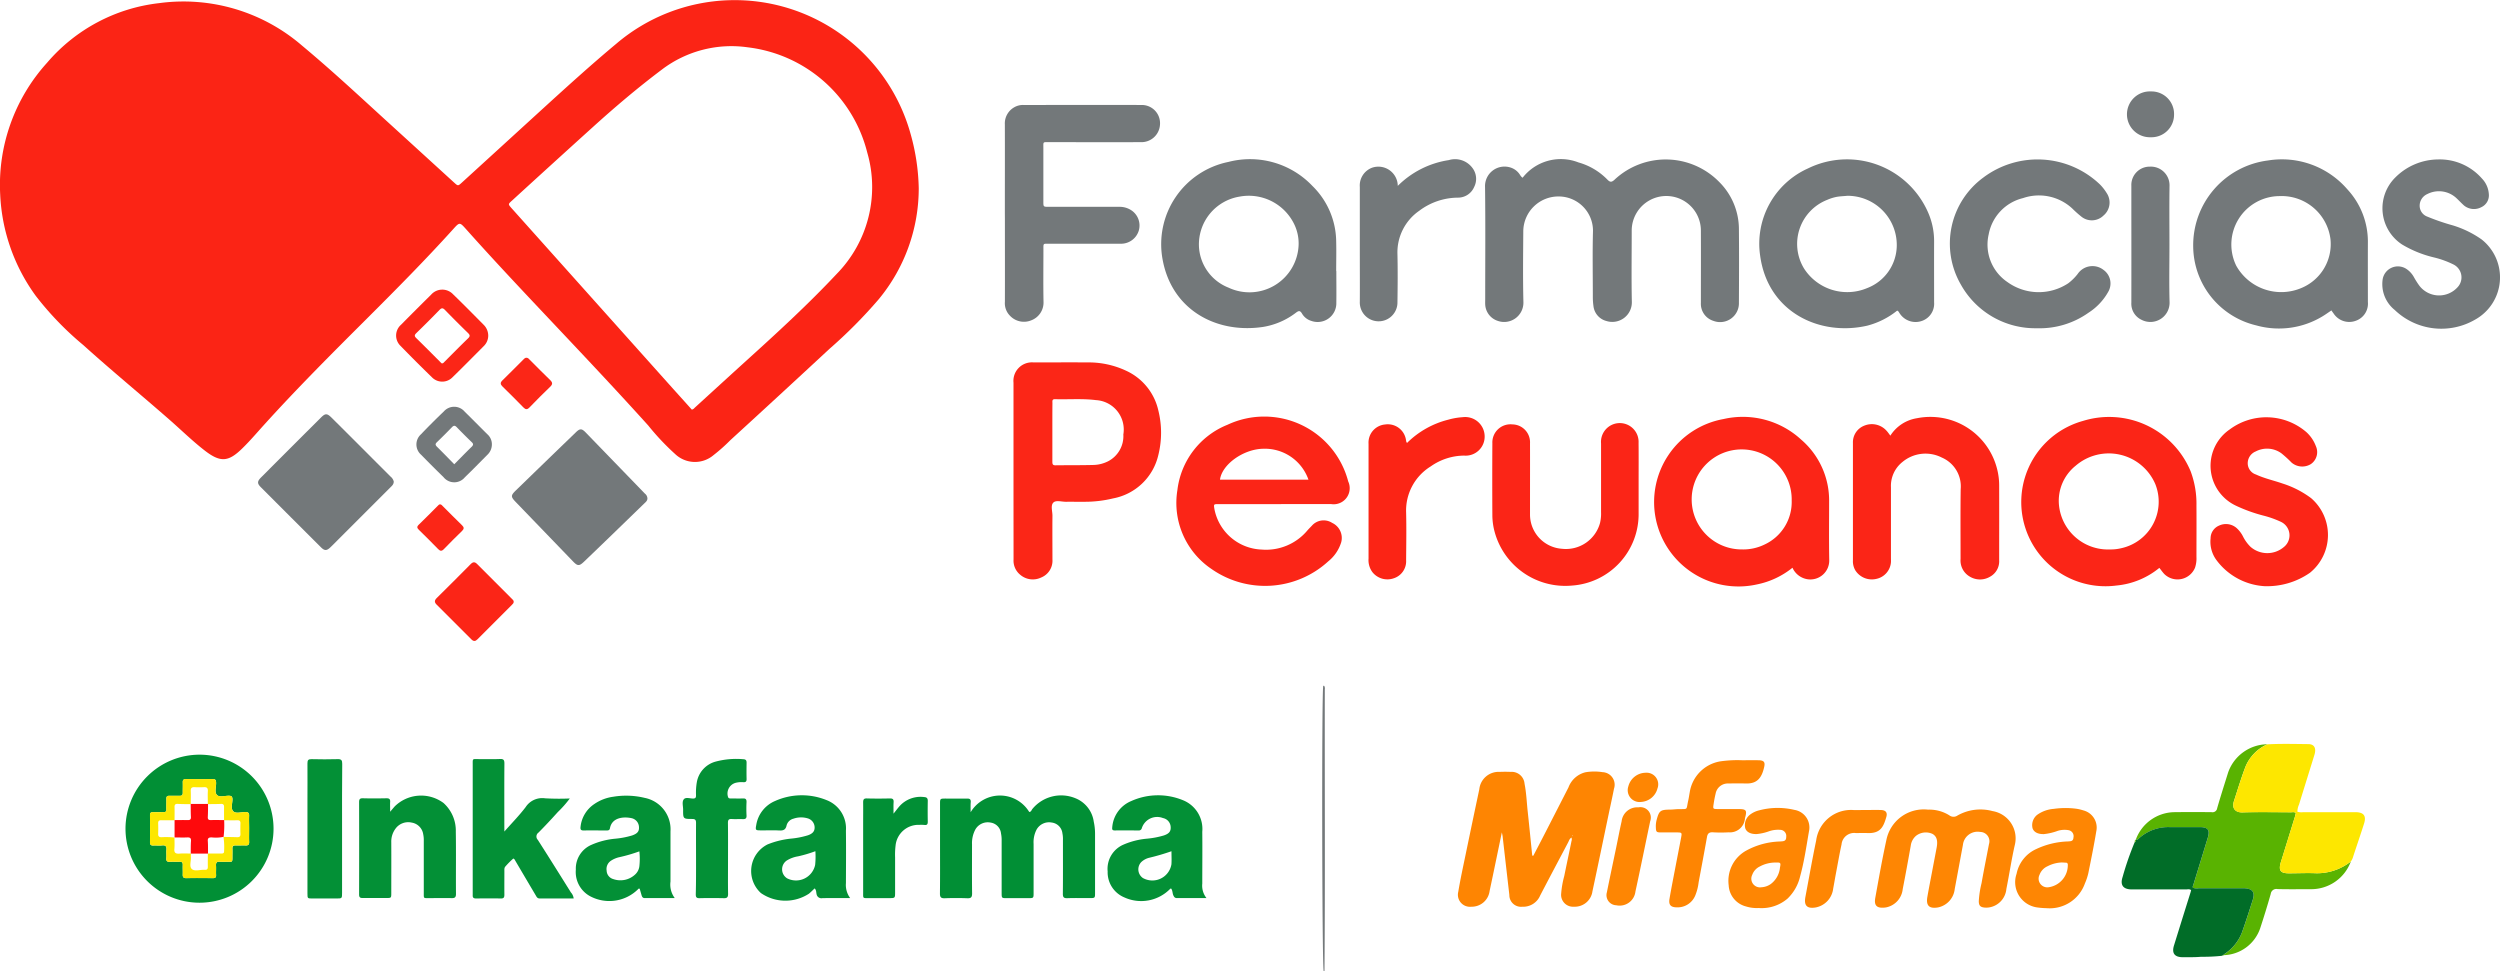 <svg xmlns="http://www.w3.org/2000/svg" width="172.766" height="67.117" viewBox="0 0 172.766 67.117"><g transform="translate(-397.224 -491.04)"><path d="M460.715,504.045a12.018,12.018,0,0,1-2.778,7.689,33.371,33.371,0,0,1-3.392,3.415q-3.414,3.17-6.852,6.313a11.968,11.968,0,0,1-1.159,1.03,1.985,1.985,0,0,1-2.661-.082,17.056,17.056,0,0,1-1.854-1.969c-2-2.217-4.046-4.393-6.095-6.565-2.176-2.308-4.359-4.61-6.472-6.977-.463-.518-.462-.519-.914-.018-1.923,2.129-3.943,4.165-5.973,6.191-2.405,2.4-4.808,4.8-7.091,7.325-.49.541-.964,1.1-1.484,1.609-.98.969-1.532,1.011-2.625.164-.85-.66-1.618-1.415-2.427-2.123-1.977-1.732-4.009-3.4-5.96-5.162a21.425,21.425,0,0,1-3.283-3.4,12.849,12.849,0,0,1-2.457-6.988,12.565,12.565,0,0,1,3.246-9.128,11.947,11.947,0,0,1,7.726-4.111,12.536,12.536,0,0,1,9.894,2.94c2.1,1.747,4.1,3.62,6.12,5.46q2.194,2,4.384,4c.263.239.267.243.525.008q2.751-2.509,5.5-5.021c1.707-1.556,3.416-3.111,5.191-4.591a12.614,12.614,0,0,1,20.334,6.263A14.8,14.8,0,0,1,460.715,504.045Zm-15.68,15.3c.115-.018.158-.091.216-.144,1.167-1.064,2.331-2.131,3.5-3.191,2.155-1.951,4.3-3.914,6.289-6.035a8.567,8.567,0,0,0,2.114-8.4,9.69,9.69,0,0,0-8.257-7.265,7.95,7.95,0,0,0-5.929,1.535c-1.667,1.254-3.254,2.6-4.8,4q-2.791,2.523-5.567,5.063c-.267.243-.269.24-.031.513.026.03.054.059.08.088L443.4,517.529C443.947,518.141,444.5,518.75,445.034,519.349Z" transform="translate(0 0)" fill="#fb2415"></path><path d="M708.615,525.466a3.344,3.344,0,0,1,3.857-1.06,4.482,4.482,0,0,1,2,1.186c.184.188.289.2.5.005a5.174,5.174,0,0,1,7.248.178A4.61,4.61,0,0,1,723.563,529c.016,1.7.009,3.4,0,5.1a1.3,1.3,0,0,1-1.76,1.257,1.232,1.232,0,0,1-.868-1.242c0-1.66.008-3.32,0-4.98a2.39,2.39,0,0,0-4.78-.035c0,1.647-.026,3.294.009,4.94a1.352,1.352,0,0,1-1.762,1.324,1.2,1.2,0,0,1-.889-1.016,4.564,4.564,0,0,1-.045-.673c0-1.514-.03-3.029.011-4.541a2.371,2.371,0,0,0-2.375-2.375,2.425,2.425,0,0,0-2.442,2.376c-.01,1.646-.033,3.294.009,4.94a1.332,1.332,0,0,1-1.781,1.279,1.253,1.253,0,0,1-.86-1.132c-.006-.119,0-.239,0-.358,0-2.59.022-5.179-.011-7.768a1.348,1.348,0,0,1,1.785-1.329,1.2,1.2,0,0,1,.547.381C708.434,525.244,708.479,525.377,708.615,525.466Z" transform="translate(-206.169 -22.142)" fill="#73787a"></path><path d="M607.965,573.892q0-3.046,0-6.092a1.279,1.279,0,0,1,1.379-1.4c1.262,0,2.523-.008,3.785,0a6.07,6.07,0,0,1,2.621.576,3.974,3.974,0,0,1,2.225,2.747,6.365,6.365,0,0,1,0,3.074,3.951,3.951,0,0,1-3.124,3,8.25,8.25,0,0,1-1.971.234c-.425.005-.85-.005-1.275,0-.3.006-.7-.129-.883.053-.206.2-.062.6-.065.917-.01,1.009,0,2.017,0,3.026a1.249,1.249,0,0,1-.774,1.235,1.334,1.334,0,0,1-1.456-.19,1.253,1.253,0,0,1-.458-1.052C607.968,577.98,607.965,575.935,607.965,573.892Zm2.686-2.69c0,.69,0,1.379,0,2.069,0,.158.029.243.215.24.876-.012,1.752,0,2.627-.024a2.363,2.363,0,0,0,1-.25,1.954,1.954,0,0,0,1.063-1.857,2.037,2.037,0,0,0-1.9-2.375c-.939-.118-1.881-.036-2.822-.064-.22-.006-.177.147-.178.272C610.65,569.876,610.651,570.539,610.651,571.2Z" transform="translate(-140.702 -50.315)" fill="#fb2617"></path><path d="M648.722,583.757q-1.972,0-3.944,0c-.339,0-.341.007-.288.33a3.454,3.454,0,0,0,3.256,2.811,3.73,3.73,0,0,0,3.175-1.325c.095-.111.2-.212.3-.317a1.083,1.083,0,0,1,1.409-.2,1.148,1.148,0,0,1,.628,1.326,2.716,2.716,0,0,1-.9,1.331,6.462,6.462,0,0,1-8.074.523,5.5,5.5,0,0,1-2.351-5.442,5.567,5.567,0,0,1,3.466-4.522,5.994,5.994,0,0,1,8.339,3.919,1.11,1.11,0,0,1-1.193,1.562Zm2.269-1.688a3.193,3.193,0,0,0-3.144-2.137c-1.362.03-2.835,1.086-2.97,2.137Z" transform="translate(-163.344 -57.88)" fill="#fb2517"></path><path d="M827.066,588.173a5.466,5.466,0,0,1-2.968,1.22,5.818,5.818,0,0,1-2.315-11.374,6.1,6.1,0,0,1,7.447,3.484,6.4,6.4,0,0,1,.4,2.375c.01,1.181,0,2.362,0,3.543a2.027,2.027,0,0,1-.1.743,1.308,1.308,0,0,1-2.112.444C827.292,588.478,827.188,588.324,827.066,588.173Zm-3.435-1.274a3.117,3.117,0,0,0,.823-.09,3.289,3.289,0,0,0,2.333-4.426,3.5,3.5,0,0,0-5.5-1.273,3.107,3.107,0,0,0-1.159,2.71A3.4,3.4,0,0,0,823.631,586.9Z" transform="translate(-280.617 -57.889)" fill="#fb2517"></path><path d="M650.777,531.9c0,.73.011,1.461,0,2.19a1.293,1.293,0,0,1-1.732,1.252,1.107,1.107,0,0,1-.641-.506c-.138-.232-.238-.193-.421-.057a5.069,5.069,0,0,1-2.279.982c-3.221.478-6.3-1.175-6.933-4.662a5.8,5.8,0,0,1,4.54-6.74,5.946,5.946,0,0,1,5.812,1.657,5.442,5.442,0,0,1,1.644,3.852c.017.676,0,1.354,0,2.031Zm-2.606-1.817a3.047,3.047,0,0,0-.288-1.388,3.486,3.486,0,0,0-3.79-1.941,3.348,3.348,0,0,0-2.81,3.442,3.222,3.222,0,0,0,2.044,2.849A3.4,3.4,0,0,0,648.171,530.087Z" transform="translate(-161.204 -22.127)" fill="#73787a"></path><path d="M750.739,588.167a5.7,5.7,0,0,1-2.459,1.154,5.831,5.831,0,1,1-2.307-11.429,5.958,5.958,0,0,1,5.371,1.425,5.545,5.545,0,0,1,1.928,4.293c0,1.341-.017,2.683.008,4.023a1.306,1.306,0,0,1-1.521,1.326A1.369,1.369,0,0,1,750.739,588.167Zm-3.478-1.265a3.349,3.349,0,0,0,1.541-.335,3.238,3.238,0,0,0,1.883-3.041,3.456,3.456,0,1,0-3.424,3.376Z" transform="translate(-229.644 -57.893)" fill="#fb2517"></path><path d="M772.584,534.634a5.5,5.5,0,0,1-2.069,1.041c-3.282.753-6.871-.925-7.4-4.841a5.7,5.7,0,0,1,3.305-6.025,6.115,6.115,0,0,1,8.26,2.949,4.92,4.92,0,0,1,.457,2.079c-.006,1.407,0,2.814,0,4.221a1.256,1.256,0,0,1-.813,1.278,1.312,1.312,0,0,1-1.572-.521C772.706,534.752,772.684,534.671,772.584,534.634Zm-3.49-7.929c-.224.02-.451.027-.673.065a3.137,3.137,0,0,0-.681.214,3.269,3.269,0,0,0-1.595,4.734,3.545,3.545,0,0,0,4.368,1.359,3.18,3.18,0,0,0,2.044-2.927A3.4,3.4,0,0,0,769.094,526.7Z" transform="translate(-244.254 -22.129)" fill="#73787a"></path><path d="M862.825,534.657c-.206.14-.4.278-.6.4a5.806,5.806,0,0,1-4.6.633,5.654,5.654,0,0,1-4.351-5.446,5.907,5.907,0,0,1,5.159-5.948,5.978,5.978,0,0,1,5.485,1.982,5.322,5.322,0,0,1,1.428,3.695c-.006,1.367,0,2.734,0,4.1a1.253,1.253,0,0,1-.838,1.3,1.294,1.294,0,0,1-1.539-.515C862.922,534.8,862.879,534.734,862.825,534.657Zm-3.535-7.9a3.346,3.346,0,0,0-3.042,4.811,3.563,3.563,0,0,0,4.5,1.541,3.282,3.282,0,0,0,2.012-3.382A3.4,3.4,0,0,0,859.29,526.755Z" transform="translate(-304.486 -22.165)" fill="#73787a"></path><path d="M606.166,520.34c0-2.044.006-4.088,0-6.132a1.278,1.278,0,0,1,.654-1.188,1.21,1.21,0,0,1,.649-.156c2.709,0,5.418-.009,8.127,0a1.26,1.26,0,0,1,1.291,1.359,1.284,1.284,0,0,1-1.326,1.21c-2.112.005-4.223,0-6.334,0-.447,0-.4-.044-.4.409q0,1.852,0,3.7c0,.357,0,.36.372.36q2.43,0,4.86,0a1.464,1.464,0,0,1,.83.228,1.261,1.261,0,0,1,.54,1.389,1.28,1.28,0,0,1-1.2.933c-1.66.006-3.32,0-4.98,0-.463,0-.417-.045-.418.435,0,1.194-.017,2.389.007,3.583a1.31,1.31,0,0,1-.841,1.273,1.326,1.326,0,0,1-1.469-.306,1.228,1.228,0,0,1-.359-.974c.006-1.9,0-3.8,0-5.694Z" transform="translate(-139.5 -14.569)" fill="#73787a"></path><path d="M705.62,657.29c.248-.478.5-.955.745-1.434q.844-1.645,1.686-3.291a1.677,1.677,0,0,1,1.171-1.045,3.673,3.673,0,0,1,1.191-.007.868.868,0,0,1,.782,1.148c-.117.6-.25,1.193-.375,1.789-.37,1.764-.733,3.528-1.112,5.29a1.231,1.231,0,0,1-1.284,1.07.822.822,0,0,1-.878-.909,6.456,6.456,0,0,1,.213-1.211c.162-.8.337-1.608.5-2.411a.377.377,0,0,0,0-.247c-.139.078-.173.224-.238.347-.644,1.219-1.29,2.436-1.927,3.658a1.271,1.271,0,0,1-1.235.775.806.806,0,0,1-.894-.809q-.234-2.035-.467-4.07c-.007-.06-.023-.119-.051-.262-.292,1.4-.563,2.726-.845,4.045a1.244,1.244,0,0,1-1.267,1.095.832.832,0,0,1-.9-1.033c.144-.862.331-1.717.508-2.573q.467-2.257.946-4.512a1.34,1.34,0,0,1,1.407-1.2c.252-.011.505-.011.757,0a.891.891,0,0,1,.962.819c.127.638.149,1.289.22,1.934.11,1.01.208,2.021.311,3.031Zm2.694-1.41c-.008.009-.021.018-.022.027s.011.02.018.03c.008-.009.021-.018.022-.027S708.32,655.89,708.313,655.88Z" transform="translate(-202.435 -107.111)" fill="#fe8502"></path><path d="M785.114,579.066a2.676,2.676,0,0,1,1.842-1.206,4.754,4.754,0,0,1,5.557,3.6,4.528,4.528,0,0,1,.121,1.025c.006,1.727,0,3.453,0,5.179a1.215,1.215,0,0,1-.639,1.154,1.36,1.36,0,0,1-1.406-.021,1.283,1.283,0,0,1-.622-1.211c0-1.607-.014-3.214.008-4.82a2.166,2.166,0,0,0-1.3-2.185,2.483,2.483,0,0,0-2.732.31,2.108,2.108,0,0,0-.787,1.749q0,2.43,0,4.86c0,.106.006.213,0,.318a1.277,1.277,0,0,1-1.006,1.145,1.351,1.351,0,0,1-1.454-.586,1.243,1.243,0,0,1-.168-.684q0-4.063,0-8.127a1.232,1.232,0,0,1,.807-1.2,1.361,1.361,0,0,1,1.494.336C784.923,578.8,785,578.91,785.114,579.066Z" transform="translate(-257.255 -57.919)" fill="#fb2517"></path><path d="M808.687,535.871a5.881,5.881,0,0,1-5.255-3.017,5.659,5.659,0,0,1,1.557-7.4,6.241,6.241,0,0,1,8.057.483,3.287,3.287,0,0,1,.464.594,1.171,1.171,0,0,1-.218,1.549,1.148,1.148,0,0,1-1.558.057,7.173,7.173,0,0,1-.593-.531,3.387,3.387,0,0,0-3.416-.727,3.171,3.171,0,0,0-2.369,2.5,3.123,3.123,0,0,0,1.281,3.292,3.7,3.7,0,0,0,4.217.093,3.522,3.522,0,0,0,.648-.64,1.236,1.236,0,0,1,1.793-.28,1.148,1.148,0,0,1,.351,1.456,4.074,4.074,0,0,1-1.394,1.5A5.831,5.831,0,0,1,808.687,535.871Z" transform="translate(-270.7 -22.148)" fill="#73787a"></path><path d="M717.633,583.207c0,.743,0,1.487,0,2.23a4.947,4.947,0,0,1-4.6,4.99,5.055,5.055,0,0,1-5.4-3.912,4.512,4.512,0,0,1-.107-.907q-.015-2.509,0-5.018a1.253,1.253,0,0,1,1.387-1.3,1.237,1.237,0,0,1,1.215,1.306c.005,1.314,0,2.629,0,3.943,0,.319,0,.637,0,.956a2.37,2.37,0,0,0,2.207,2.39,2.443,2.443,0,0,0,2.632-1.786,2.788,2.788,0,0,0,.07-.75c0-1.58,0-3.159,0-4.739a1.3,1.3,0,1,1,2.593-.035C717.64,581.455,717.633,582.331,717.633,583.207Z" transform="translate(-207.17 -58.921)" fill="#fb2517"></path><path d="M860.6,589.47a4.471,4.471,0,0,1-3.291-1.773,2.129,2.129,0,0,1-.427-1.533.954.954,0,0,1,.582-.878,1.117,1.117,0,0,1,1.2.154,1.98,1.98,0,0,1,.46.6,2.706,2.706,0,0,0,.511.705,1.763,1.763,0,0,0,2.3.029,1.032,1.032,0,0,0-.193-1.75,6.78,6.78,0,0,0-1.157-.417,10.684,10.684,0,0,1-1.943-.695,3.044,3.044,0,0,1-.436-5.275,4.238,4.238,0,0,1,5.29.183,2.473,2.473,0,0,1,.663.978,1,1,0,0,1-.349,1.236,1.136,1.136,0,0,1-1.327-.1,8.247,8.247,0,0,0-.705-.644A1.686,1.686,0,0,0,860,580.16a.879.879,0,0,0-.551.851.82.82,0,0,0,.57.743c.591.275,1.23.41,1.843.625a6.63,6.63,0,0,1,1.97,1.011,3.363,3.363,0,0,1-.08,5.151A5.179,5.179,0,0,1,860.6,589.47Z" transform="translate(-306.892 -57.922)" fill="#fb2517"></path><path d="M896.465,524.194a3.872,3.872,0,0,1,3.012,1.321,1.705,1.705,0,0,1,.475,1.069.9.9,0,0,1-.519.91,1.086,1.086,0,0,1-1.195-.116c-.178-.16-.341-.335-.516-.5a1.765,1.765,0,0,0-2.028-.288.878.878,0,0,0-.521.826.8.8,0,0,0,.528.73,15.194,15.194,0,0,0,1.764.606,7,7,0,0,1,1.992.973,3.338,3.338,0,0,1-.442,5.533,4.651,4.651,0,0,1-5.565-.66,2.29,2.29,0,0,1-.834-2.126,1.068,1.068,0,0,1,1.6-.736,1.607,1.607,0,0,1,.563.6,5.879,5.879,0,0,0,.384.6,1.721,1.721,0,0,0,2.619.1.994.994,0,0,0-.277-1.584,6.368,6.368,0,0,0-1.342-.486,7.762,7.762,0,0,1-2.2-.89,2.991,2.991,0,0,1-.454-4.655A4.228,4.228,0,0,1,896.465,524.194Z" transform="translate(-330.734 -22.136)" fill="#73787a"></path><path d="M594.792,657.62a2.362,2.362,0,0,1,4.048-.02c.135,0,.156-.125.214-.2a2.576,2.576,0,0,1,2.954-.758,2.048,2.048,0,0,1,1.294,1.639,3.853,3.853,0,0,1,.088.83c0,1.354,0,2.708,0,4.062,0,.375,0,.378-.358.38-.518,0-1.037-.012-1.554.006-.243.008-.316-.06-.313-.309.013-1.235.006-2.469.006-3.7a1.933,1.933,0,0,0-.037-.475.842.842,0,0,0-.724-.741.99.99,0,0,0-1.055.474,1.891,1.891,0,0,0-.212,1q0,1.693,0,3.385c0,.362,0,.363-.375.364q-.737,0-1.474,0c-.357,0-.359,0-.359-.374q0-1.792,0-3.584a2.249,2.249,0,0,0-.044-.514.843.843,0,0,0-.715-.75.99.99,0,0,0-1.056.473,2,2,0,0,0-.232,1.035c0,1.128-.009,2.257.005,3.385,0,.26-.065.346-.331.336-.517-.02-1.036-.02-1.554,0-.264.01-.34-.071-.337-.336.014-1.181.006-2.363.006-3.544q0-1.314,0-2.628c0-.38,0-.38.4-.381.491,0,.983.008,1.474,0,.192,0,.261.056.249.248C594.781,657.131,594.792,657.349,594.792,657.62Z" transform="translate(-130.491 -110.449)" fill="#018f35"></path><path d="M428.444,647.966a5.115,5.115,0,1,1-5.122,5.093A5.125,5.125,0,0,1,428.444,647.966Zm3.422,5.109c0-.292-.012-.585,0-.876.012-.216-.074-.271-.277-.267-.276,0-.634.12-.81-.044-.2-.184-.061-.552-.065-.838,0-.2-.077-.244-.259-.245-.276,0-.633.123-.807-.048-.192-.189-.055-.553-.063-.84-.005-.174-.033-.267-.239-.264-.611.011-1.222.008-1.832,0-.167,0-.243.051-.235.228.01.239,0,.478,0,.717,0,.151-.052.216-.209.212-.239-.008-.478,0-.717,0-.156-.005-.211.056-.206.209.008.239-.005.478,0,.716.006.154-.052.212-.206.206-.239-.009-.478,0-.717,0-.153-.005-.21.05-.209.206q.009.936,0,1.871c0,.175.067.234.236.226.2-.01.4.016.6-.007.261-.029.323.084.3.317-.017.184.011.373-.007.557-.021.22.075.274.274.261s.425.006.637-.006c.179-.01.231.066.223.233-.01.212.006.425,0,.637-.009.177.036.267.239.264.611-.01,1.222-.008,1.833,0,.165,0,.244-.042.234-.222-.012-.212.008-.425-.005-.637-.012-.2.038-.3.26-.274a4.724,4.724,0,0,0,.518,0c.346,0,.356.056.354-.336,0-.186.007-.372,0-.557-.009-.168.048-.244.225-.236.225.009.452-.007.677,0,.188.01.264-.054.256-.249C431.857,653.685,431.866,653.38,431.866,653.075Z" transform="translate(-17.425 -104.773)" fill="#018f35"></path><path d="M841.336,652.406a2.88,2.88,0,0,1,2.659-1.908q1.292-.015,2.584,0a.324.324,0,0,0,.384-.279c.237-.825.5-1.641.755-2.461a2.908,2.908,0,0,1,2.716-1.953,2.91,2.91,0,0,0-1.516,1.552c-.3.777-.536,1.576-.795,2.368-.173.529.118.8.589.788,1.113-.036,2.229-.013,3.343-.009.111,0,.236-.044.342.056-.022.089-.04.179-.067.266q-.479,1.553-.961,3.105c-.184.6-.044.795.565.793.571,0,1.142-.027,1.712-.011a3.763,3.763,0,0,0,2.553-.807,2.914,2.914,0,0,1-2.8,1.914c-.756,0-1.513.014-2.269-.007a.39.39,0,0,0-.467.336c-.227.8-.474,1.6-.734,2.389a2.747,2.747,0,0,1-2.531,1.843c.016-.057.067-.075.109-.106a3.128,3.128,0,0,0,1.155-1.43c.275-.758.518-1.528.763-2.3.161-.508-.02-.752-.56-.784-.079,0-.16,0-.239,0-.983,0-1.966,0-2.949,0a.805.805,0,0,1-.387-.032c-.041-.073,0-.13.02-.192q.5-1.63,1-3.259c.167-.547.023-.74-.548-.743q-1.036,0-2.073,0a3.02,3.02,0,0,0-2.144.787A.225.225,0,0,1,841.336,652.406Z" transform="translate(-296.517 -103.332)" fill="#59b301"></path><path d="M460.265,581.828c0,.206-.132.306-.243.417q-1.744,1.745-3.49,3.489c-.216.216-.427.436-.649.646-.252.239-.4.242-.643,0q-2.087-2.078-4.166-4.164c-.254-.255-.247-.4.021-.67q2.066-2.071,4.138-4.136c.3-.3.422-.3.728,0q1.426,1.417,2.844,2.84l1.239,1.238A.641.641,0,0,1,460.265,581.828Z" transform="translate(-35.83 -57.513)" fill="#73787a"></path><path d="M513.038,585.119c-.009.164-.134.253-.237.353q-1.1,1.068-2.2,2.133c-.649.627-1.3,1.256-1.95,1.877-.33.313-.441.3-.756-.026q-1.976-2.049-3.954-4.1c-.352-.365-.356-.453.01-.809q2.07-2.011,4.148-4.016c.276-.267.4-.263.666.009q2.05,2.116,4.1,4.234A.435.435,0,0,1,513.038,585.119Z" transform="translate(-71.073 -59.621)" fill="#73787a"></path><path d="M682.6,526.027a6.332,6.332,0,0,1,3.525-1.781,1.493,1.493,0,0,1,1.634.541,1.237,1.237,0,0,1,.118,1.318,1.21,1.21,0,0,1-1.1.734,4.492,4.492,0,0,0-2.7.913,3.494,3.494,0,0,0-1.5,2.965c.027,1.141.017,2.284,0,3.425a1.3,1.3,0,1,1-2.6-.115c.008-1.128,0-2.257,0-3.386,0-1.513,0-3.027,0-4.541a1.309,1.309,0,0,1,.865-1.335A1.341,1.341,0,0,1,682.6,526.027Z" transform="translate(-188.781 -22.141)" fill="#73787a"></path><path d="M684.474,579.561a6.178,6.178,0,0,1,2.86-1.608,4.58,4.58,0,0,1,.978-.168,1.346,1.346,0,0,1,1.521,1.273,1.315,1.315,0,0,1-1.414,1.381,4.052,4.052,0,0,0-2.312.746,3.581,3.581,0,0,0-1.7,3.183c.027,1.1.009,2.2,0,3.306a1.236,1.236,0,0,1-.862,1.246,1.322,1.322,0,0,1-1.469-.429,1.4,1.4,0,0,1-.266-.935q0-3.465,0-6.931c0-.332,0-.664,0-1a1.257,1.257,0,0,1,1.145-1.337,1.27,1.27,0,0,1,1.447,1.107C684.419,579.45,684.408,579.507,684.474,579.561Z" transform="translate(-190.011 -57.914)" fill="#fb2415"></path><path d="M839.394,663.906a.225.225,0,0,0,.209-.088,3.02,3.02,0,0,1,2.144-.787q1.036,0,2.073,0c.571,0,.715.2.548.743q-.5,1.63-1,3.259c-.019.061-.061.119-.02.192a.805.805,0,0,0,.386.033c.983,0,1.966,0,2.95,0,.08,0,.16,0,.239,0,.54.032.721.275.56.784-.245.769-.488,1.538-.763,2.3a3.128,3.128,0,0,1-1.155,1.43c-.042.031-.094.049-.109.106l0,0a.056.056,0,0,0-.078.043,12.046,12.046,0,0,1-1.465.07c-.421.04-.848.027-1.272.03-.563,0-.772-.274-.606-.81q.57-1.839,1.146-3.675c.015-.049.025-.1.038-.15-.113-.091-.236-.049-.347-.049-1.248,0-2.5,0-3.744,0-.6,0-.832-.293-.643-.86a20.628,20.628,0,0,1,.833-2.4.137.137,0,0,0,.072-.172Z" transform="translate(-294.575 -114.832)" fill="#016d28"></path><path d="M869.729,653.845a3.763,3.763,0,0,1-2.553.807c-.57-.016-1.141.009-1.712.011-.609,0-.749-.2-.565-.793q.48-1.553.961-3.1c.027-.087.045-.177.067-.266-.107-.1-.231-.056-.342-.056-1.115,0-2.23-.027-3.343.009-.47.015-.762-.259-.589-.788.259-.792.5-1.591.795-2.368a2.91,2.91,0,0,1,1.516-1.552c.942-.052,1.885-.025,2.827-.016.413,0,.564.282.425.733-.354,1.151-.716,2.3-1.069,3.451a1.174,1.174,0,0,0-.11.487.918.918,0,0,0,.408.032c1.2,0,2.39,0,3.585,0,.59,0,.787.248.612.795-.241.757-.5,1.509-.747,2.263A1.012,1.012,0,0,1,869.729,653.845Z" transform="translate(-310.048 -103.27)" fill="#fde700"></path><path d="M497.71,653.877c.537-.609,1.037-1.118,1.467-1.682a1.364,1.364,0,0,1,1.342-.614,17.129,17.129,0,0,0,1.713.012,7.585,7.585,0,0,1-.829.939c-.435.483-.878.959-1.337,1.42a.329.329,0,0,0-.046.5c.772,1.206,1.53,2.42,2.288,3.634a.74.74,0,0,1,.191.417c-.791,0-1.569,0-2.347,0-.173,0-.218-.12-.285-.233q-.7-1.182-1.394-2.362c-.033-.056-.051-.125-.144-.166a5.782,5.782,0,0,0-.535.536c-.1.1-.083.217-.083.334,0,.544-.006,1.089,0,1.633,0,.181-.043.263-.243.259-.571-.01-1.143-.008-1.714,0-.174,0-.243-.063-.232-.232,0-.066,0-.133,0-.2q0-4.4,0-8.8c0-.462-.031-.4.41-.4.492,0,.984.014,1.474-.007.253-.01.308.075.306.315-.011,1.407-.005,2.814-.005,4.221Z" transform="translate(-65.631 -105.373)" fill="#039036"></path><path d="M790.764,659.378a2.594,2.594,0,0,1,1.464.389.478.478,0,0,0,.569.017,3.214,3.214,0,0,1,2.427-.306,1.909,1.909,0,0,1,1.545,2.3c-.235,1.019-.386,2.057-.593,3.082a1.421,1.421,0,0,1-1.15,1.267,1.294,1.294,0,0,1-.356.018c-.295-.027-.395-.138-.4-.436a6.745,6.745,0,0,1,.192-1.256c.158-.9.341-1.8.512-2.693a.644.644,0,0,0-.6-.841,1.022,1.022,0,0,0-1.2.891c-.19,1.015-.375,2.032-.566,3.047a1.458,1.458,0,0,1-1.145,1.276c-.618.11-.855-.12-.746-.733.1-.574.214-1.146.322-1.719s.214-1.119.319-1.679c.092-.491,0-.786-.29-.949a1.1,1.1,0,0,0-1.126.126,1.069,1.069,0,0,0-.372.681c-.177,1-.36,2.008-.557,3.009a1.435,1.435,0,0,1-1.076,1.247,1.058,1.058,0,0,1-.157.029c-.557.057-.761-.135-.662-.679.241-1.329.475-2.661.764-3.981A2.632,2.632,0,0,1,790.764,659.378Z" transform="translate(-260.299 -112.386)" fill="#fe8603"></path><path d="M634.375,663.516c-.742,0-1.391,0-2.04,0-.146,0-.2-.076-.255-.2-.062-.147-.044-.318-.142-.455-.021,0-.055-.006-.063.006a2.8,2.8,0,0,1-3.179.6,1.873,1.873,0,0,1-1.151-1.795,1.82,1.82,0,0,1,1.1-1.854,5.234,5.234,0,0,1,1.612-.408,5.942,5.942,0,0,0,1.168-.222c.369-.125.495-.286.475-.59a.659.659,0,0,0-.533-.613,1.111,1.111,0,0,0-1.464.707.209.209,0,0,1-.234.149c-.544,0-1.088-.005-1.632,0-.166,0-.192-.061-.175-.216a2.137,2.137,0,0,1,1.31-1.814,4.52,4.52,0,0,1,3.563-.065,2.138,2.138,0,0,1,1.349,2.187c.013,1.194,0,2.387,0,3.582A1.382,1.382,0,0,0,634.375,663.516Zm-2.42-3.238a15.455,15.455,0,0,1-1.538.451,1.217,1.217,0,0,0-.551.3.726.726,0,0,0,.115,1.1,1.337,1.337,0,0,0,1.971-.946C631.974,660.9,631.955,660.6,631.955,660.278Z" transform="translate(-153.775 -110.412)" fill="#039036"></path><path d="M523.8,663.571c-.742,0-1.413,0-2.084,0-.131,0-.179-.093-.21-.2-.044-.151-.087-.3-.127-.44a.078.078,0,0,0-.113.026,2.82,2.82,0,0,1-3.259.515,1.9,1.9,0,0,1-1.043-1.865,1.785,1.785,0,0,1,1.072-1.713,5.254,5.254,0,0,1,1.646-.426,5.9,5.9,0,0,0,1.169-.224c.369-.128.5-.29.476-.588a.65.65,0,0,0-.534-.612c-.56-.114-1.336-.033-1.471.7-.025.135-.108.156-.227.155-.531,0-1.062-.01-1.593,0-.225.005-.231-.112-.21-.275a2.161,2.161,0,0,1,.943-1.548,3.013,3.013,0,0,1,1.323-.509,5.45,5.45,0,0,1,2.172.081,2.214,2.214,0,0,1,1.775,2.32c0,1.154,0,2.308,0,3.463A1.559,1.559,0,0,0,523.8,663.571Zm-2.446-3.229a11.083,11.083,0,0,1-1.419.411,1.725,1.725,0,0,0-.542.236.685.685,0,0,0-.3.689.624.624,0,0,0,.46.581,1.488,1.488,0,0,0,1.482-.293.923.923,0,0,0,.322-.62A4.708,4.708,0,0,0,521.354,660.343Z" transform="translate(-79.946 -110.468)" fill="#039036"></path><path d="M560.281,663.517c-.7,0-1.313-.01-1.924.005a.337.337,0,0,1-.4-.288c-.032-.123-.009-.269-.132-.387-.132.123-.256.253-.394.366a2.977,2.977,0,0,1-3.318-.043,2.058,2.058,0,0,1,.459-3.363,5.975,5.975,0,0,1,1.616-.4,5.715,5.715,0,0,0,1.17-.229c.324-.112.461-.272.466-.523a.657.657,0,0,0-.489-.651,1.608,1.608,0,0,0-.979.027.65.65,0,0,0-.467.452c-.066.325-.241.378-.533.361-.424-.025-.85,0-1.275-.007-.337,0-.358-.025-.292-.368a2.177,2.177,0,0,1,1.294-1.659,4.532,4.532,0,0,1,3.566-.064,2.094,2.094,0,0,1,1.338,2.113c.015,1.208.005,2.417,0,3.625A1.519,1.519,0,0,0,560.281,663.517Zm-2.405-3.241a8.953,8.953,0,0,1-1.2.356,2.131,2.131,0,0,0-.777.288.734.734,0,0,0,.023,1.231,1.352,1.352,0,0,0,1.938-.929A5.579,5.579,0,0,0,557.876,660.276Z" transform="translate(-104.304 -110.413)" fill="#039036"></path><path d="M474.045,657.593c.146-.171.228-.269.312-.366a2.6,2.6,0,0,1,3.375-.24,2.571,2.571,0,0,1,.85,1.988c.024,1.433,0,2.867.012,4.3,0,.237-.086.292-.3.287-.518-.011-1.036,0-1.554,0-.4,0-.371.033-.371-.359q0-1.792,0-3.585a2,2,0,0,0-.04-.474.957.957,0,0,0-.786-.8,1.084,1.084,0,0,0-1.13.421,1.489,1.489,0,0,0-.29.931c.006,1.168,0,2.336,0,3.5,0,.353,0,.357-.339.359-.545,0-1.089-.006-1.634,0-.19,0-.251-.054-.251-.248q.009-3.186,0-6.372c0-.2.047-.28.265-.273.544.015,1.089.011,1.633,0,.193,0,.261.066.248.254S474.045,657.31,474.045,657.593Z" transform="translate(-49.859 -110.456)" fill="#039036"></path><path d="M747.482,649.121c.42,0,.779-.006,1.137,0s.464.117.4.432c-.159.738-.455,1.192-1.249,1.174-.411-.009-.823-.007-1.235,0a.857.857,0,0,0-.881.706c-.056.232-.1.467-.135.7-.056.354-.052.358.3.361.465,0,.929,0,1.393,0,.567,0,.625.077.476.619-.01.037-.005.079-.016.116a1.039,1.039,0,0,1-1.117.873,9.34,9.34,0,0,1-1.075,0c-.263-.019-.377.07-.422.327-.184,1.042-.381,2.083-.576,3.124a3.447,3.447,0,0,1-.236.92,1.32,1.32,0,0,1-1.257.814c-.431,0-.593-.167-.521-.589.116-.692.255-1.379.386-2.068.139-.728.283-1.455.42-2.183.06-.318.045-.335-.284-.338-.372,0-.743,0-1.115,0-.3,0-.34-.034-.35-.337a1.754,1.754,0,0,1,.05-.512c.171-.651.259-.72.921-.728.2,0,.4-.03.595-.033.689-.013.518.081.672-.594.044-.193.07-.391.106-.586a2.562,2.562,0,0,1,2.095-2.119A8.266,8.266,0,0,1,747.482,649.121Z" transform="translate(-229.871 -105.543)" fill="#fe8502"></path><path d="M843.05,531.1c0,1.326-.029,2.653.009,3.978a1.327,1.327,0,0,1-1.931,1.2,1.225,1.225,0,0,1-.711-1.188q.005-3.123,0-6.246c0-.61,0-1.22,0-1.83a1.266,1.266,0,0,1,1.288-1.324A1.291,1.291,0,0,1,843.056,527C843.035,528.363,843.05,529.729,843.05,531.1Z" transform="translate(-295.903 -23.134)" fill="#73787a"></path><path d="M540.115,655.742c0-.809-.006-1.618,0-2.427,0-.207-.027-.3-.272-.3-.622,0-.625-.011-.621-.652,0-.238-.091-.526.041-.7s.423-.061.643-.059c.2,0,.208-.1.207-.246a4.238,4.238,0,0,1,.054-.87,1.791,1.791,0,0,1,1.32-1.442,5.518,5.518,0,0,1,1.893-.16c.174.007.23.081.228.245-.006.371-.009.743,0,1.114.005.173-.052.238-.226.229a1.6,1.6,0,0,0-.552.049.767.767,0,0,0-.5.983c.038.1.116.09.191.091.279,0,.558.011.836,0,.2-.009.253.07.247.255a8.93,8.93,0,0,0,0,.915c.015.228-.087.267-.279.258-.239-.011-.479.011-.716-.006s-.293.056-.29.284c.013.915.005,1.83.005,2.745,0,.716-.009,1.433.005,2.149,0,.231-.076.3-.3.292-.557-.012-1.115-.014-1.672,0-.222.006-.263-.08-.261-.278C540.12,657.387,540.115,656.565,540.115,655.742Z" transform="translate(-94.79 -105.379)" fill="#039036"></path><path d="M818.513,665.973a5.416,5.416,0,0,1-.595-.045,1.762,1.762,0,0,1-1.476-2.328,2.39,2.39,0,0,1,1.36-1.713,5.525,5.525,0,0,1,2.186-.526c.192-.015.373,0,.386-.277a.419.419,0,0,0-.333-.5,1.573,1.573,0,0,0-.858.082,4,4,0,0,1-.852.188c-.413.01-.694-.133-.786-.408a.912.912,0,0,1,.32-.923,2.263,2.263,0,0,1,1.146-.413,5.823,5.823,0,0,1,1.507-.016,2.845,2.845,0,0,1,.541.122,1.224,1.224,0,0,1,.891,1.45c-.159.966-.355,1.927-.549,2.887a3.967,3.967,0,0,1-.238.714A2.578,2.578,0,0,1,818.513,665.973Zm1.063-3.159a2.294,2.294,0,0,0-.992.26,1.04,1.04,0,0,0-.556.592.6.6,0,0,0,.637.859,1.541,1.541,0,0,0,1.317-1.583.122.122,0,0,0-.13-.113C819.76,662.823,819.668,662.819,819.576,662.814Z" transform="translate(-279.86 -112.172)" fill="#fe8603"></path><path d="M758.728,665.953a2.5,2.5,0,0,1-.86-.106,1.591,1.591,0,0,1-1.206-1.466,2.388,2.388,0,0,1,1.229-2.405,5.157,5.157,0,0,1,2.32-.621c.221-.018.43,0,.428-.32a.426.426,0,0,0-.413-.485,1.942,1.942,0,0,0-.82.115,3.4,3.4,0,0,1-.813.177c-.411.01-.7-.135-.787-.408a.909.909,0,0,1,.317-.922,1.677,1.677,0,0,1,.641-.308,5,5,0,0,1,2.44-.033,1.231,1.231,0,0,1,1.007,1.482c-.181,1.042-.33,2.094-.613,3.116a3.105,3.105,0,0,1-.872,1.536A2.751,2.751,0,0,1,758.728,665.953Zm1.186-3.143a2.269,2.269,0,0,0-1.106.275,1.022,1.022,0,0,0-.519.576.6.6,0,0,0,.64.857,1.227,1.227,0,0,0,.63-.215,1.608,1.608,0,0,0,.646-1.138C760.274,662.825,760.258,662.8,759.915,662.81Z" transform="translate(-239.975 -112.163)" fill="#fe8603"></path><path d="M463.539,653.689q0,2.208,0,4.416c0,.394,0,.4-.375.4q-.836,0-1.672,0c-.341,0-.344,0-.345-.349q0-3.2,0-6.4c0-.862.007-1.724,0-2.586,0-.218.051-.3.284-.294.6.015,1.194.018,1.791,0,.261-.009.331.068.328.328C463.533,650.692,463.539,652.191,463.539,653.689Z" transform="translate(-42.676 -105.374)" fill="#039036"></path><path d="M578.8,657.907c.173-.217.282-.365.4-.5a1.95,1.95,0,0,1,1.716-.648c.184.013.254.084.251.269-.009.478-.008.956,0,1.433,0,.167-.043.249-.225.226a2.621,2.621,0,0,0-.358-.007,1.587,1.587,0,0,0-1.641,1.421,5.262,5.262,0,0,0-.034.834q0,1.194,0,2.389c0,.417,0,.418-.4.419q-.7,0-1.394,0c-.454,0-.414.037-.414-.4q0-2.388,0-4.777c0-.478.007-.956,0-1.433,0-.2.039-.286.263-.279.53.016,1.062.013,1.593,0,.195,0,.259.062.25.251C578.791,657.341,578.8,657.579,578.8,657.907Z" transform="translate(-119.828 -110.637)" fill="#018f35"></path><path d="M485.962,554.465a1.009,1.009,0,0,1-.3.7c-.721.723-1.437,1.451-2.168,2.163a.991.991,0,0,1-1.429-.006q-1.1-1.068-2.165-2.165a.988.988,0,0,1,.032-1.455q1.034-1.047,2.081-2.08a1.027,1.027,0,0,1,1.522-.026c.715.691,1.411,1.4,2.112,2.106A1.059,1.059,0,0,1,485.962,554.465Zm-3.209,1.906c.1,0,.138-.065.182-.109.545-.543,1.083-1.093,1.637-1.627.164-.158.117-.245-.02-.378q-.8-.779-1.575-1.576c-.142-.146-.23-.164-.382-.008q-.789.814-1.6,1.6c-.136.133-.145.214-.005.35.551.537,1.091,1.084,1.635,1.627C482.669,556.3,482.719,556.341,482.753,556.372Z" transform="translate(-54.998 -40.216)" fill="#fb2617"></path><path d="M493.107,610.68c.005.106-.07.167-.135.232-.788.788-1.579,1.574-2.363,2.366-.154.156-.274.165-.432.006q-1.19-1.2-2.393-2.392c-.171-.169-.161-.3.008-.465q1.176-1.16,2.337-2.335c.169-.172.291-.173.46,0,.792.8,1.594,1.6,2.391,2.394C493.036,610.54,493.1,610.591,493.107,610.68Z" transform="translate(-60.382 -78.064)" fill="#fb2517"></path><path d="M776.734,659.466c.359,0,.717-.007,1.076,0,.335.009.474.167.38.487-.2.685-.406,1.143-1.307,1.107-.265-.011-.531,0-.8,0a.873.873,0,0,0-.986.783c-.151.685-.267,1.379-.4,2.069-.061.325-.113.653-.177.978a1.5,1.5,0,0,1-1.211,1.311c-.6.1-.823-.13-.71-.729.246-1.3.474-2.607.744-3.9a2.429,2.429,0,0,1,2.626-2.1Z" transform="translate(-250.61 -112.45)" fill="#fe8603"></path><path d="M489.028,578.216a.985.985,0,0,1-.318.735c-.514.518-1.024,1.04-1.549,1.546a.948.948,0,0,1-1.472-.006q-.784-.764-1.548-1.548a.941.941,0,0,1-.012-1.417c.512-.538,1.04-1.062,1.576-1.576a.951.951,0,0,1,1.444.013c.521.511,1.033,1.031,1.55,1.546A.922.922,0,0,1,489.028,578.216Zm-2.6,1.383c.415-.419.8-.818,1.2-1.206.118-.116.14-.2.01-.321-.354-.339-.7-.687-1.04-1.038-.119-.123-.206-.125-.327,0-.341.352-.687.7-1.04,1.038-.13.124-.111.2.008.321C485.635,578.782,486.021,579.182,486.431,579.6Z" transform="translate(-57.812 -56.474)" fill="#73787a"></path><path d="M733.5,658.917a.721.721,0,0,1,.814.957c-.34,1.619-.666,3.24-1.019,4.855a1.1,1.1,0,0,1-1.326.955.7.7,0,0,1-.647-.9c.206-1.025.425-2.047.638-3.07.127-.609.24-1.22.379-1.827A1.087,1.087,0,0,1,733.5,658.917Z" transform="translate(-223.051 -112.084)" fill="#fe8603"></path><path d="M842.773,511.666a1.557,1.557,0,0,1-1.614,1.552,1.584,1.584,0,1,1,.023-3.165A1.558,1.558,0,0,1,842.773,511.666Z" transform="translate(-295.308 -12.694)" fill="#73787a"></path><path d="M503.133,565.427c.106,0,.163.082.227.146.469.468.933.942,1.409,1.4.172.167.176.288,0,.458q-.729.7-1.434,1.433c-.161.166-.273.146-.425-.01q-.707-.726-1.434-1.434c-.154-.15-.177-.265-.011-.427.485-.471.958-.954,1.437-1.431C502.968,565.5,503.025,565.421,503.133,565.427Z" transform="translate(-69.522 -49.665)" fill="#fb2617"></path><path d="M485.572,595.913c.089.007.135.077.19.131.441.439.876.884,1.324,1.316.152.147.141.249,0,.39q-.642.622-1.264,1.264c-.15.155-.256.127-.393-.014q-.652-.668-1.32-1.32c-.123-.121-.172-.208-.021-.354.448-.431.883-.877,1.324-1.316C485.453,595.965,485.5,595.908,485.572,595.913Z" transform="translate(-57.931 -70.019)" fill="#fb2617"></path><path d="M736.947,651.726a.805.805,0,0,1,.827,1.089,1.241,1.241,0,0,1-1.112.926.82.82,0,0,1-.9-1.074A1.252,1.252,0,0,1,736.947,651.726Z" transform="translate(-226.009 -107.284)" fill="#fe8603"></path><path d="M672.264,653.361c-.115-.242-.144-19.3-.03-19.722.03.044-.012-.013.04,0a.057.057,0,0,1,.031.015.348.348,0,0,1,.037.23c-.013,6.479.028,12.958-.022,19.437C672.319,653.355,672.294,653.368,672.264,653.361Z" transform="translate(-183.565 -95.207)" fill="#73787a"></path><path d="M841.193,665.657a.137.137,0,0,1-.072.172C841.117,665.76,841.108,665.689,841.193,665.657Z" transform="translate(-296.372 -116.585)" fill="#59b301"></path><path d="M859.364,689.687a.056.056,0,0,1,.078-.043C859.432,689.688,859.395,689.682,859.364,689.687Z" transform="translate(-308.553 -132.597)" fill="#59b301"></path><path d="M435.289,656.464c0,.305-.009.611,0,.916.008.195-.068.259-.256.249-.225-.012-.452,0-.677-.005-.177-.007-.234.068-.225.236.01.185,0,.372,0,.557,0,.392-.008.333-.354.336a4.709,4.709,0,0,1-.518,0c-.221-.023-.272.078-.26.274.013.212-.007.425.005.637.01.18-.068.224-.234.222-.611-.007-1.222-.009-1.833,0-.2,0-.248-.086-.239-.264.01-.212-.006-.425,0-.637.008-.167-.044-.243-.223-.233-.212.012-.425-.008-.637.006s-.295-.041-.274-.261c.018-.184-.01-.373.007-.557.022-.234-.041-.347-.3-.317-.2.022-.4,0-.6.007-.169.008-.238-.051-.236-.226q.01-.936,0-1.871c0-.156.056-.211.209-.206.239.008.478,0,.717,0,.155.006.212-.052.206-.206-.009-.239,0-.478,0-.717-.005-.153.05-.214.206-.209.239.008.478,0,.717,0,.156,0,.213-.061.209-.212-.006-.239.006-.478,0-.717-.008-.177.068-.23.235-.228.611.006,1.222.009,1.832,0,.206,0,.234.089.239.264.008.287-.128.651.063.84.174.171.531.047.807.049.182,0,.256.048.259.245,0,.287-.131.654.065.838.175.165.533.049.81.044.2,0,.289.051.277.267C435.277,655.879,435.289,656.171,435.289,656.464Zm-4.028,1.725c0,.079,0,.159,0,.239.026.286-.131.663.073.835s.561.036.851.048c.013,0,.027,0,.04,0,.152.014.213-.051.21-.206-.006-.305,0-.611,0-.916.3,0,.609-.005.915,0,.117,0,.216-.015.208-.165a4.5,4.5,0,0,0-.043-.985c.315.006.631.007.946.019.171.007.234-.064.228-.232-.009-.236-.01-.473,0-.71.007-.168-.051-.235-.225-.229-.3.011-.6,0-.908,0,0-.3-.005-.6,0-.9.005-.165-.044-.239-.22-.23-.3.014-.6.012-.9.016,0-.3-.018-.6,0-.906.009-.213-.076-.277-.275-.266a5.723,5.723,0,0,1-.631,0c-.2-.011-.285.053-.276.266.013.3,0,.6,0,.906-.3,0-.6,0-.9-.017-.176-.008-.226.065-.22.23.01.3,0,.6,0,.9-.3,0-.606.006-.908,0-.174-.006-.232.061-.224.229.01.236.009.473,0,.71-.006.168.057.233.228.234a5.216,5.216,0,0,1,.9.023c0,.264.016.529-.008.79s.091.338.338.321C430.733,658.17,431,658.187,431.261,658.188Z" transform="translate(-20.848 -108.162)" fill="#fde700"></path><path d="M436.912,660.5a2.549,2.549,0,0,1-.817.039c-.189,0-.291.031-.274.254.021.287.011.576.015.864h-1.192c0-.288-.006-.576.015-.862.016-.219-.078-.263-.271-.254-.287.013-.576,0-.864,0v-1.2c.3,0,.6-.006.9,0,.163.006.239-.036.23-.216-.016-.3-.012-.6-.017-.9h1.2c0,.3,0,.6-.016.9-.01.18.066.222.229.216.3-.01.6,0,.9,0A6.794,6.794,0,0,1,436.912,660.5Z" transform="translate(-24.236 -111.629)" fill="#fe090c"></path></g></svg>